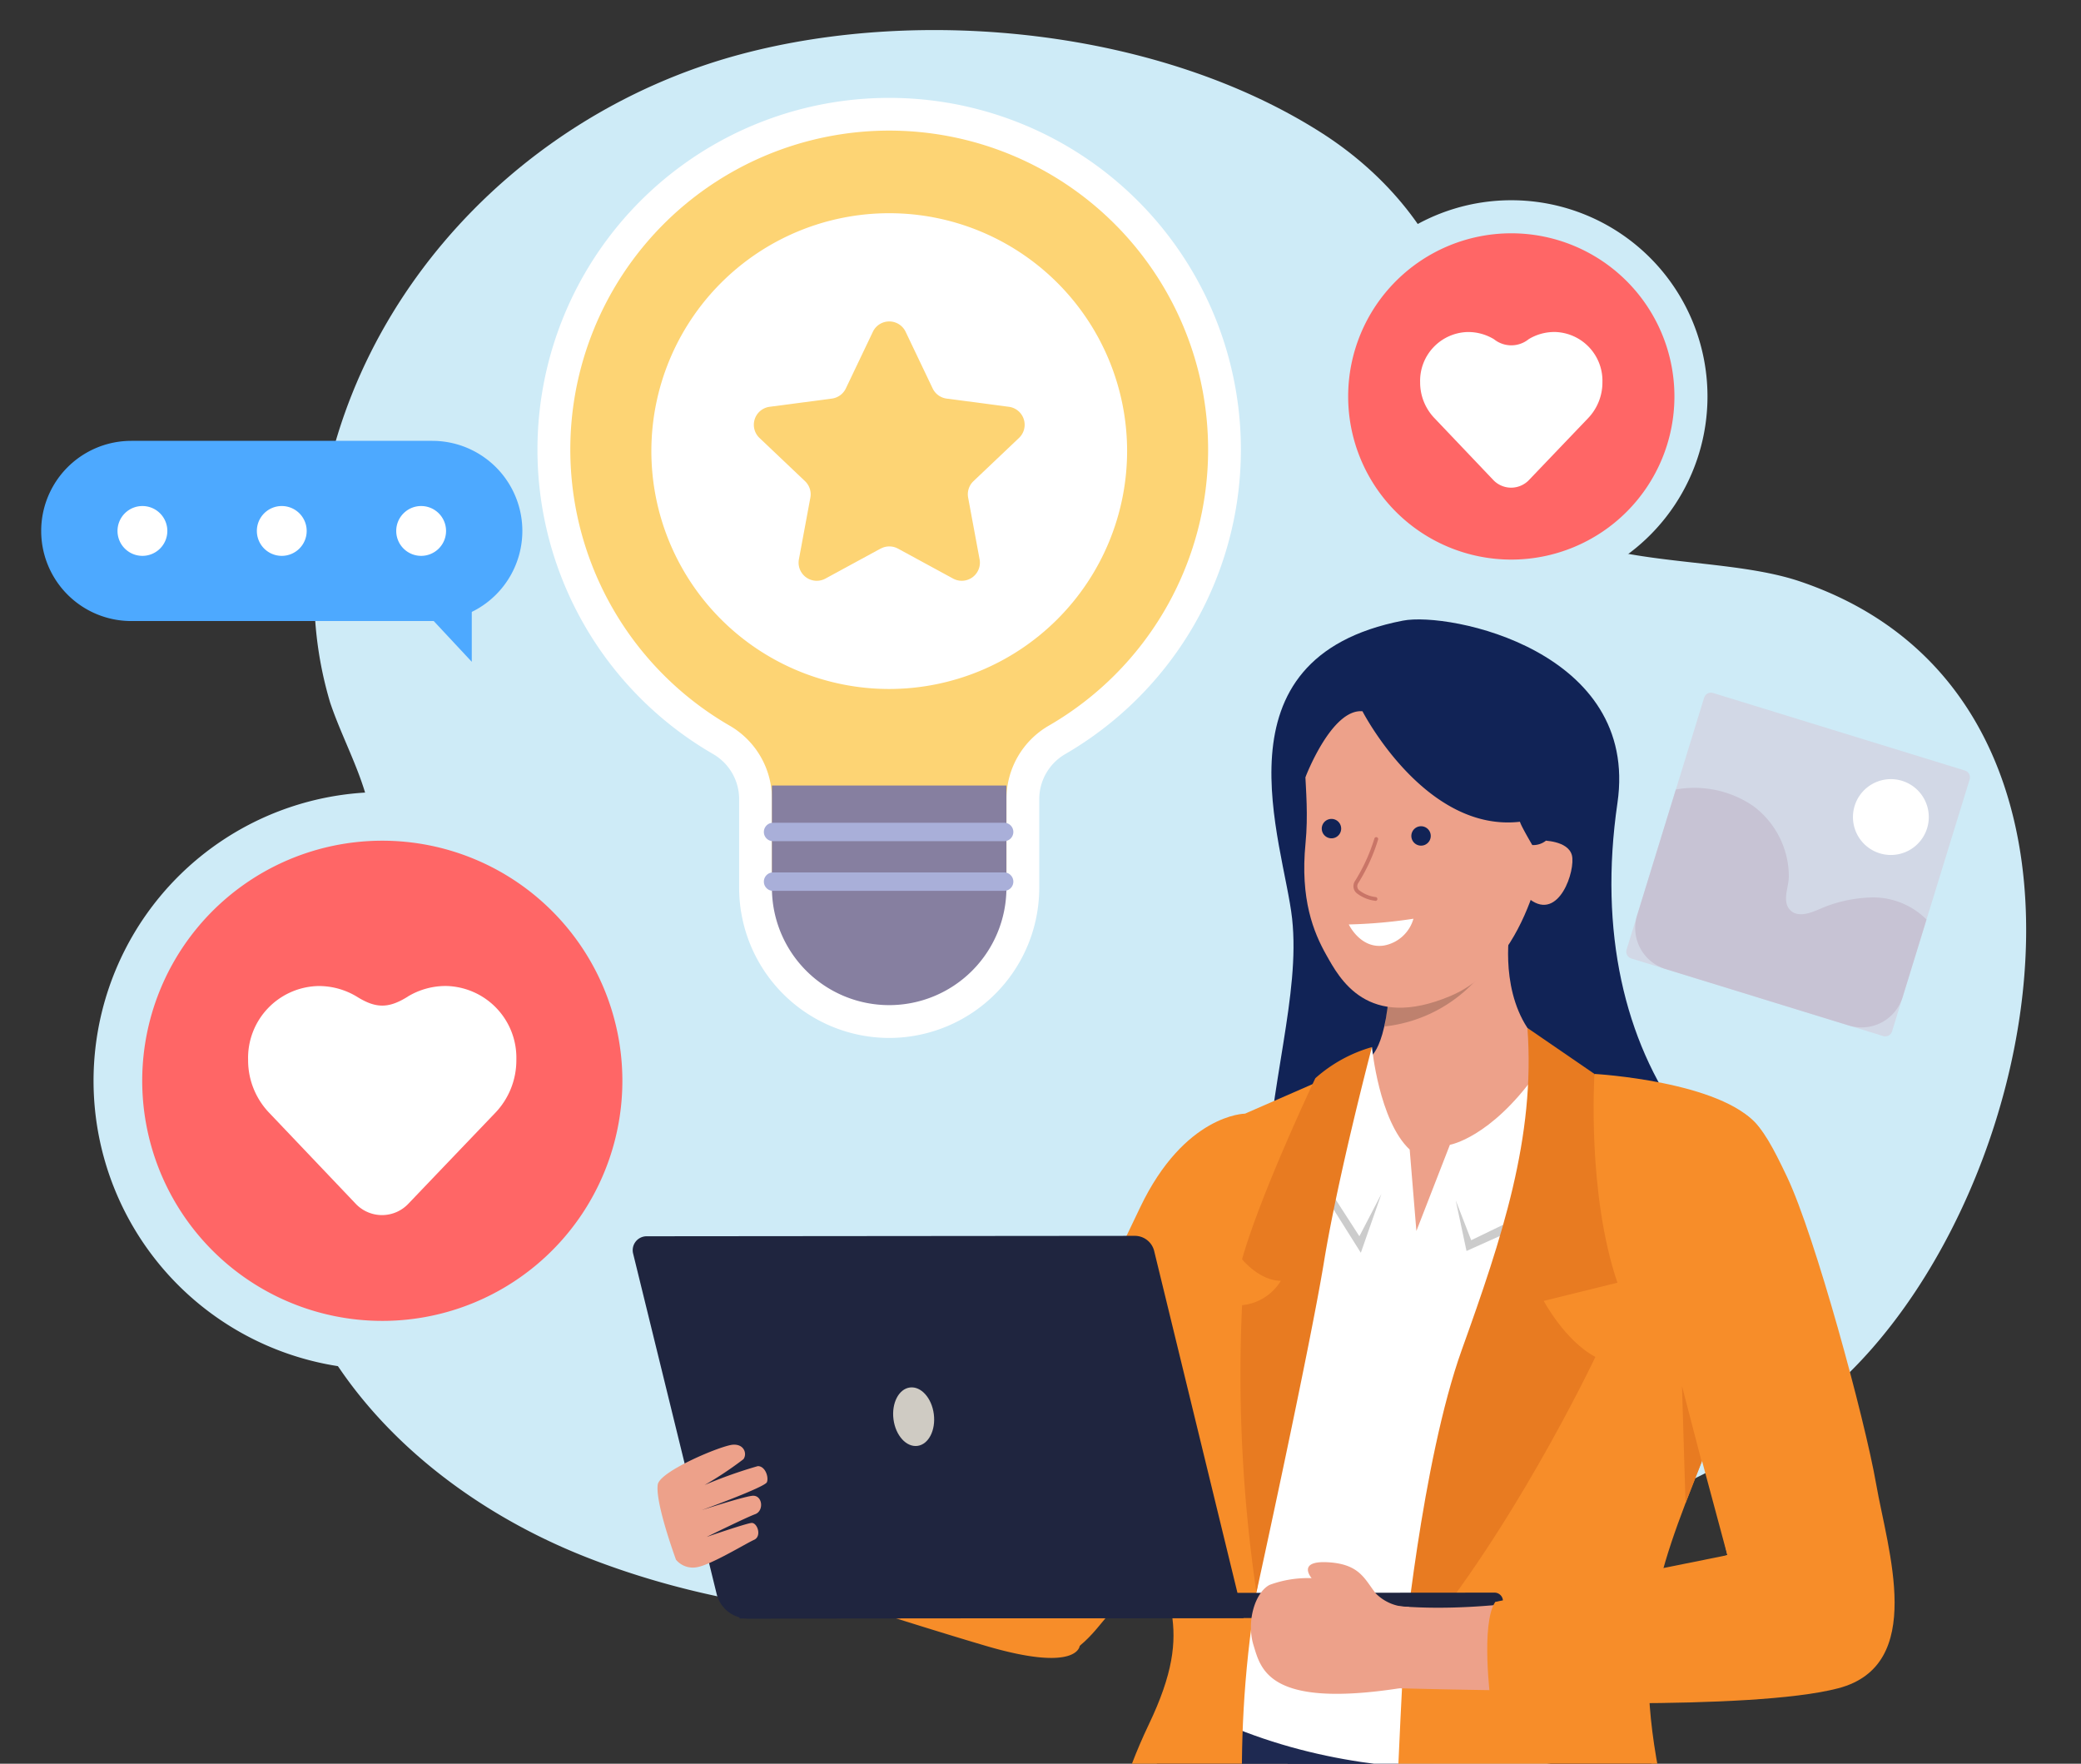 <svg xmlns="http://www.w3.org/2000/svg" xmlns:xlink="http://www.w3.org/1999/xlink" width="236" height="200" viewBox="0 0 236 200">
  <rect x="0" y="0" width="236" height="200" fill="#333333" stroke="none"/>
  <defs>
    <clipPath id="clip-path">
      <rect id="長方形_2193" data-name="長方形 2193" width="236" height="200" transform="translate(18383 1148)" fill="none" stroke="#707070" stroke-width="1"/>
    </clipPath>
    <clipPath id="clip-path-2">
      <rect id="長方形_2182" data-name="長方形 2182" width="225.112" height="196.457" fill="none"/>
    </clipPath>
    <clipPath id="clip-path-3">
      <rect id="長方形_2183" data-name="長方形 2183" width="79.773" height="106.615" fill="none"/>
    </clipPath>
    <clipPath id="clip-path-4">
      <rect id="長方形_2184" data-name="長方形 2184" width="53.951" height="53.951" fill="none"/>
    </clipPath>
    <clipPath id="clip-path-5">
      <rect id="長方形_2192" data-name="長方形 2192" width="187.988" height="368.401" fill="none"/>
    </clipPath>
    <clipPath id="clip-path-6">
      <rect id="長方形_2191" data-name="長方形 2191" width="151.034" height="133.114" fill="none"/>
    </clipPath>
    <clipPath id="clip-path-7">
      <rect id="長方形_2187" data-name="長方形 2187" width="5.453" height="6.677" fill="none"/>
    </clipPath>
    <clipPath id="clip-path-8">
      <rect id="長方形_2188" data-name="長方形 2188" width="6.719" height="5.743" fill="none"/>
    </clipPath>
    <clipPath id="clip-path-9">
      <rect id="長方形_2189" data-name="長方形 2189" width="5.001" height="16.121" fill="none"/>
    </clipPath>
    <clipPath id="clip-path-10">
      <rect id="長方形_2190" data-name="長方形 2190" width="11.325" height="6.42" fill="none"/>
    </clipPath>
  </defs>
  <g id="マスクグループ_1" data-name="マスクグループ 1" transform="translate(-18383 -1148)" clip-path="url(#clip-path)">
    <g id="グループ_4645" data-name="グループ 4645">
      <g id="グループ_4638" data-name="グループ 4638" transform="translate(18387.672 1151.409)" clip-path="url(#clip-path-2)">
        <path id="パス_10339" data-name="パス 10339" d="M228.563,94.622c-1.869-14.343-9.457-26.769-25.154-32.089-10.151-3.44-26.277-.812-33.547-10.145-4.095-5.256-3.146-12.383-4.67-18.478-1.88-9.383-8.093-17.159-16.07-22.252C130.815-.027,103.955-2.787,83.247,2.746,56.728,9.832,36,33.129,34.988,60.994a43.177,43.177,0,0,0,1.707,15.282c1.8,5.353,5.073,10.391,4.825,16.244-.354,8.29-7.659,15.208-9.824,23.176a43.63,43.63,0,0,0,.9,26.058c5.317,14.747,18.511,25.653,33.095,31.4,25.707,10.126,54.412,7.441,81.032,3.284,21.135-3.3,43.13-7.946,59.517-21.7,14.975-12.561,25.136-38.513,22.321-60.118" transform="translate(-3.921 0)" fill="#ceebf7"/>
      </g>
      <g id="グループ_4641" data-name="グループ 4641" transform="translate(18443.957 1159.087)" style="mix-blend-mode: soft-light;isolation: isolate">
        <g id="グループ_4640" data-name="グループ 4640">
          <g id="グループ_4639" data-name="グループ 4639" clip-path="url(#clip-path-3)">
            <path id="パス_10340" data-name="パス 10340" d="M104.589,115.441A17.039,17.039,0,0,1,87.57,98.422V88.313A5.911,5.911,0,0,0,84.6,83.237,39.868,39.868,0,0,1,64.7,48.323a39.887,39.887,0,1,1,74.281,20.6,40.114,40.114,0,0,1-14.409,14.317,5.909,5.909,0,0,0-2.968,5.076V98.422a17.039,17.039,0,0,1-17.019,17.019" transform="translate(-64.703 -8.827)" fill="#fff"/>
          </g>
        </g>
      </g>
      <path id="パス_10341" data-name="パス 10341" d="M141.311,49.271a36.165,36.165,0,1,0-54.285,31.3,9.6,9.6,0,0,1,4.824,8.3v8.435h26.594V88.871a9.6,9.6,0,0,1,4.823-8.3,36.148,36.148,0,0,0,18.045-31.3" transform="translate(18378.697 1149.703)" fill="#fdd474"/>
      <path id="パス_10342" data-name="パス 10342" d="M108.566,123.385a13.3,13.3,0,0,1-13.3-13.3v-11.6h26.594v11.6a13.3,13.3,0,0,1-13.3,13.3" transform="translate(18375.275 1138.594)" fill="#867fa0"/>
      <g id="グループ_4644" data-name="グループ 4644" transform="translate(18456.867 1172.179)" style="mix-blend-mode: soft-light;isolation: isolate">
        <g id="グループ_4643" data-name="グループ 4643">
          <g id="グループ_4642" data-name="グループ 4642" clip-path="url(#clip-path-4)">
            <path id="パス_10343" data-name="パス 10343" d="M106.52,77.828A26.976,26.976,0,1,1,133.5,50.853,27.006,27.006,0,0,1,106.52,77.828" transform="translate(-79.545 -23.877)" fill="#fff"/>
          </g>
        </g>
      </g>
      <path id="パス_10344" data-name="パス 10344" d="M107.155,74.221a22.734,22.734,0,1,1,22.734-22.734,22.76,22.76,0,0,1-22.734,22.734" transform="translate(18376.688 1147.668)" fill="#fff"/>
      <path id="パス_10345" data-name="パス 10345" d="M107.277,63.745l-6.255,3.4a2.058,2.058,0,0,1-3.005-2.183l1.3-7a2.057,2.057,0,0,0-.607-1.867l-5.162-4.9a2.057,2.057,0,0,1,1.148-3.532l7.057-.931a2.056,2.056,0,0,0,1.588-1.153l3.065-6.423a2.057,2.057,0,0,1,3.714,0l3.065,6.423a2.056,2.056,0,0,0,1.588,1.153l7.056.931a2.057,2.057,0,0,1,1.148,3.532l-5.162,4.9a2.056,2.056,0,0,0-.606,1.867l1.3,7a2.057,2.057,0,0,1-3,2.183l-6.255-3.4a2.058,2.058,0,0,0-1.963,0" transform="translate(18375.584 1146.467)" fill="#fdd474"/>
      <path id="パス_10346" data-name="パス 10346" d="M72.314,132.079A32.744,32.744,0,1,1,39.573,99.335a32.744,32.744,0,0,1,32.741,32.744" transform="translate(18386.783 1138.484)" fill="#ceebf7"/>
      <path id="パス_10347" data-name="パス 10347" d="M67.622,132.9A27.226,27.226,0,1,1,40.4,105.675,27.226,27.226,0,0,1,67.622,132.9" transform="translate(18385.959 1137.659)" fill="#f66"/>
      <path id="パス_10348" data-name="パス 10348" d="M45.083,125.821c-2.179,1.357-3.612,1.357-5.782,0a8.319,8.319,0,0,0-4.426-1.2,8.148,8.148,0,0,0-7.9,8.375A8.6,8.6,0,0,0,29.4,139.03l9.762,10.264a4.111,4.111,0,0,0,6,0c3.783-3.961,9.807-10.256,9.807-10.256a8.623,8.623,0,0,0,2.427-6.047,8.143,8.143,0,0,0-7.9-8.375,8.29,8.29,0,0,0-4.416,1.2" transform="translate(18384.162 1135.194)" fill="#fff"/>
      <path id="パス_10349" data-name="パス 10349" d="M210.578,44.433a22.248,22.248,0,1,1-22.246-22.248,22.249,22.249,0,0,1,22.246,22.248" transform="translate(18366.063 1148.522)" fill="#ceebf7"/>
      <path id="パス_10350" data-name="パス 10350" d="M207.389,44.994a18.5,18.5,0,1,1-18.5-18.5,18.5,18.5,0,0,1,18.5,18.5" transform="translate(18365.502 1147.962)" fill="#f66"/>
      <path id="パス_10351" data-name="パス 10351" d="M192.075,40.181a3.135,3.135,0,0,1-3.928,0,5.655,5.655,0,0,0-3.007-.817,5.536,5.536,0,0,0-5.368,5.691,5.843,5.843,0,0,0,1.649,4.1l6.634,6.974a2.792,2.792,0,0,0,4.077,0c2.571-2.692,6.664-6.97,6.664-6.97a5.859,5.859,0,0,0,1.649-4.108,5.533,5.533,0,0,0-5.368-5.691,5.634,5.634,0,0,0-3,.817" transform="translate(18364.281 1146.287)" fill="#fff"/>
      <path id="パス_10352" data-name="パス 10352" d="M44.349,73.983H10.217a10.217,10.217,0,0,1,0-20.434H44.349a10.217,10.217,0,1,1,0,20.434" transform="translate(18387.672 1144.442)" fill="#4da9ff"/>
      <path id="パス_10353" data-name="パス 10353" d="M55,64.323,55,80.006l-7.578-8.119S55.236,64.323,55,64.323" transform="translate(18381.502 1143.04)" fill="#4da9ff"/>
      <path id="パス_10354" data-name="パス 10354" d="M33.766,64.872a2.825,2.825,0,1,1-2.825-2.825,2.825,2.825,0,0,1,2.825,2.825" transform="translate(18384.014 1143.336)" fill="#fff"/>
      <path id="パス_10355" data-name="パス 10355" d="M15.6,64.872a2.825,2.825,0,1,1-2.825-2.825A2.825,2.825,0,0,1,15.6,64.872" transform="translate(18386.377 1143.336)" fill="#fff"/>
      <path id="パス_10356" data-name="パス 10356" d="M51.936,64.872a2.825,2.825,0,1,1-2.825-2.825,2.825,2.825,0,0,1,2.825,2.825" transform="translate(18381.65 1143.336)" fill="#fff"/>
      <path id="パス_10357" data-name="パス 10357" d="M235.778,125.315l-28.559-8.794a.81.81,0,0,1-.536-1.013l8.793-28.559a.81.81,0,0,1,1.013-.536l28.56,8.793a.811.811,0,0,1,.536,1.013l-8.794,28.56a.811.811,0,0,1-1.013.536" transform="translate(18360.785 1140.17)" fill="#d2d8e6"/>
      <path id="パス_10358" data-name="パス 10358" d="M240.846,113.722a8.576,8.576,0,0,0-6.131-2.506,15.91,15.91,0,0,0-4.826.86c-1.2.379-2.965,1.541-4.207.815a1.6,1.6,0,0,1-.725-1.086c-.179-.924.266-2,.274-2.949a9.642,9.642,0,0,0-.456-2.979,10.035,10.035,0,0,0-3.51-4.978,11.817,11.817,0,0,0-8.844-1.919l-4.395,14.274a4.864,4.864,0,0,0,3.218,6.081l20.811,6.408a4.865,4.865,0,0,0,6.081-3.219Z" transform="translate(18360.633 1138.549)" fill="#c7c3d4"/>
      <path id="パス_10359" data-name="パス 10359" d="M244.61,103.212a4.3,4.3,0,1,1-2.842-5.371,4.3,4.3,0,0,1,2.842,5.371" transform="translate(18356.939 1138.703)" fill="#fff"/>
      <path id="パス_10360" data-name="パス 10360" d="M121.46,105.425h-26.2a1.046,1.046,0,0,1,0-2.092h26.2a1.046,1.046,0,1,1,0,2.092" transform="translate(18375.414 1137.964)" fill="#a9afd9"/>
      <path id="パス_10361" data-name="パス 10361" d="M121.46,111.9h-26.2a1.046,1.046,0,0,1,0-2.092h26.2a1.046,1.046,0,1,1,0,2.092" transform="translate(18375.414 1137.122)" fill="#a9afd9"/>
      <rect id="長方形_2185" data-name="長方形 2185" width="225.112" height="196.457" transform="translate(18387.672 1151.409)" fill="none"/>
      <rect id="長方形_2186" data-name="長方形 2186" width="225.112" height="196.457" transform="translate(18387.672 1151.409)" fill="none"/>
    </g>
    <g id="グループ_4660" data-name="グループ 4660" transform="translate(18450.168 1215.994)" clip-path="url(#clip-path-5)">
      <g id="グループ_4659" data-name="グループ 4659" transform="translate(0 0.001)">
        <g id="グループ_4658" data-name="グループ 4658" clip-path="url(#clip-path-6)">
          <path id="パス_10362" data-name="パス 10362" d="M97.655,422.546s-.147,3.105-10.684,0-30.026-9.484-30.026-9.484-1.188-5.849,0-8.463c0,0,32.007,5.149,36.919,5.625s6.813,3.644,6.179,6.5a23.642,23.642,0,0,1-2.388,5.826" transform="translate(-42.377 -303.915)" fill="#f78d29"/>
          <path id="パス_10363" data-name="パス 10363" d="M322.184,9.158c5.29-1.026,26.845,3.408,24.325,20.683-2.138,14.659.864,26.976,7.32,35.867s-10.558,36.114-21.318,30.252-26.48-9.219-25.973-21.8,4.013-22.557,3.078-31.2S300.3,13.4,322.184,9.158" transform="translate(-230.248 -6.775)" fill="#112356"/>
          <path id="パス_10364" data-name="パス 10364" d="M380.942,718.323s-3.909,6.081-16.072,0c0,0-10.221-58.483-18.909-78.9s-22.261-79.651-26.605-99.633-2.172-32.144-2.172-32.144,11.294,4.778,39.529,0c0,0,7.384,32.579,7.384,42.57s-.327,66.185,3.148,77.044,12.393,51.967,13.7,91.062" transform="translate(-237.844 -381.319)" fill="#1e2951"/>
          <path id="パス_10365" data-name="パス 10365" d="M275.219,497.312s-20.2-1.686-28.458-6.248c0,0-8.9,24.76-7.167,47.131s2.833,43.637,12.922,84.755c9.918,40.423,15.76,66.519,15.108,78.574,0,0,8.579,3.584,17,0,0,0,1.453-40.782-6.04-76.293s-2.28-53.045-2.932-70.637-.429-57.281-.429-57.281" transform="translate(-179.802 -368.863)" fill="#1e2951"/>
          <path id="パス_10366" data-name="パス 10366" d="M352.952,117.373s-1.253,6.615,1.955,11.521c2.9,4.439,4.778,26.361-14.118,25.289s-3.746-21.972-3.746-21.972,2.4-1.192,2.3-11.907c-.024-2.554-.831-12.7,6.771-13.347s6.842,10.416,6.842,10.416" transform="translate(-248.853 -80.321)" fill="#eda18a"/>
          <path id="パス_10367" data-name="パス 10367" d="M289.2,203.913s.8,8.363,4.28,11.621l.76,9.231,3.8-9.774s4.561-.76,9.774-8.036c0,0,14.389,4.235,15.529,10.262s5.7,22.473-2.769,38.847-6.516,28.265-6.516,28.265-24.75,5.935-46.42-6.073c0,0,4.114-20.967,2.95-30.252s-6.781-19.02,0-28.344,11.108-9.014,13.225-10.805,5.385-4.943,5.385-4.943" transform="translate(-200.779 -153.17)" fill="#fff"/>
          <g id="グループ_4648" data-name="グループ 4648" transform="translate(84.04 67.388)" opacity="0.2">
            <g id="グループ_4647" data-name="グループ 4647">
              <g id="グループ_4646" data-name="グループ 4646" clip-path="url(#clip-path-7)">
                <path id="パス_10368" data-name="パス 10368" d="M337.929,271.362l2.738,4.24,2.5-4.805-2.335,6.679-3.118-4.956Z" transform="translate(-337.712 -270.797)"/>
              </g>
            </g>
          </g>
          <g id="グループ_4651" data-name="グループ 4651" transform="translate(97.923 68.12)" opacity="0.2">
            <g id="グループ_4650" data-name="グループ 4650">
              <g id="グループ_4649" data-name="グループ 4649" clip-path="url(#clip-path-8)">
                <path id="パス_10369" data-name="パス 10369" d="M393.5,273.742l1.222,5.742,5.172-2.321.326-1.3-4.968,2.4Z" transform="translate(-393.5 -273.742)"/>
              </g>
            </g>
          </g>
          <path id="パス_10370" data-name="パス 10370" d="M206.475,234.247s-6.838.055-11.888,10.643-13.52,28.018-15.964,35.022-3.584,10.751,0,12.706,5.864,6.19,11.077,0,5.061-6.509,10.751-13.683,19.7-32.362,6.024-44.688" transform="translate(-132.46 -175.955)" fill="#f78d29"/>
          <g id="グループ_4654" data-name="グループ 4654" transform="translate(61.854 94.834)" opacity="0.2">
            <g id="グループ_4653" data-name="グループ 4653">
              <g id="グループ_4652" data-name="グループ 4652" clip-path="url(#clip-path-9)">
                <path id="パス_10371" data-name="パス 10371" d="M248.894,381.094l-.334,16.121,5-6.537Z" transform="translate(-248.56 -381.093)"/>
              </g>
            </g>
          </g>
          <path id="パス_10372" data-name="パス 10372" d="M385.994,216.139s14.443.814,18.516,5.864-1.14,24.923-6.353,38.117-8.471,21.176-3.747,40.235,8.633,25.411,8.959,34.534c0,0-19.221,3.746-30.3,3.421s-10.914-13.683-10.262-24.434,1.317-30.373,1.762-34.066,7.74-26.856,11.866-38.91,9.556-24.76,9.556-24.76" transform="translate(-272.338 -162.353)" fill="#f78d29"/>
          <path id="パス_10373" data-name="パス 10373" d="M383.562,195.192l7.6,5.213s-.869,13.466,2.606,23.674l-8.362,2.063s2.443,4.561,5.864,6.353c0,0-9.937,21.013-21.828,34.371,0,0,2.118-22.479,6.679-35.185s8.362-24.108,7.439-36.488" transform="translate(-277.508 -146.619)" fill="#e87b21"/>
          <path id="パス_10374" data-name="パス 10374" d="M251.189,216.139s-10.208,4.452-12.923,5.647-5.864,11.783-7.33,20.253-2.769,14.172-1.14,23.945,5.7,12.38.163,23.945-7.982,26.878-7.819,42.841c0,0,7,2.606,12.217,1.955s7.819-9.774,7.33-18.57-2.606-22.153.489-41.212,9.013-58.8,9.013-58.8" transform="translate(-166.855 -162.353)" fill="#f78d29"/>
          <path id="パス_10375" data-name="パス 10375" d="M310.313,203.913a16.408,16.408,0,0,0-6.417,3.531s-6.19,13.032-8.308,20.525c0,0,1.955,2.443,4.4,2.443a5.8,5.8,0,0,1-4.4,2.769,169.8,169.8,0,0,0,1.629,32.579s6.027-27.529,7.656-37.466,5.44-24.381,5.44-24.381" transform="translate(-221.897 -153.17)" fill="#e87b21"/>
          <g id="グループ_4657" data-name="グループ 4657" transform="translate(89.867 41.981)" opacity="0.2">
            <g id="グループ_4656" data-name="グループ 4656">
              <g id="グループ_4655" data-name="グループ 4655" clip-path="url(#clip-path-10)">
                <path id="パス_10376" data-name="パス 10376" d="M361.57,171.844l-.441,3.279a16.493,16.493,0,0,0,11.325-6.421Z" transform="translate(-361.129 -168.702)"/>
              </g>
            </g>
          </g>
          <path id="パス_10377" data-name="パス 10377" d="M352,46.917s-1.447,14.363-10.923,18.368S328.464,63.249,327,60.657s-2.99-6.333-2.368-12.686-1.057-11.284.807-14.606,8.938-8.355,17.694-5.38,11.923,4.6,8.86,18.932" transform="translate(-243.744 -20.342)" fill="#eda18a"/>
          <path id="パス_10378" data-name="パス 10378" d="M428.656,109.788s2.883-.016,3.326,1.662-1.453,7.549-4.786,4.993Z" transform="translate(-320.888 -82.468)" fill="#eda18a"/>
          <path id="パス_10379" data-name="パス 10379" d="M328.6,24.19s7.114,13.843,17.955,12.515c0,0-.647-.692,1.3,2.654a2.31,2.31,0,0,0,1.554-.5c1.239-.978,3.013-3.342,3.6-7.861.727-5.556-1.3-13-12.843-15.121s-17.8,2.429-18.711,6.934a18.488,18.488,0,0,0,.673,8.861s2.947-7.785,6.47-7.486" transform="translate(-241.252 -11.526)" fill="#112356"/>
          <path id="パス_10380" data-name="パス 10380" d="M334.629,101.023a1.1,1.1,0,1,1-1.1-1.1,1.1,1.1,0,0,1,1.1,1.1" transform="translate(-249.699 -75.055)" fill="#112356"/>
          <path id="パス_10381" data-name="パス 10381" d="M375.455,104.365a1.1,1.1,0,1,1-1.1-1.1,1.1,1.1,0,0,1,1.1,1.1" transform="translate(-280.366 -77.566)" fill="#112356"/>
          <path id="パス_10382" data-name="パス 10382" d="M344.751,146.066a57.033,57.033,0,0,0,7.337-.649,4.28,4.28,0,0,1-3.334,3.037c-2.674.426-4-2.388-4-2.388" transform="translate(-258.96 -109.23)" fill="#fff"/>
          <path id="パス_10383" data-name="パス 10383" d="M349.375,115.46a.218.218,0,0,0,0-.436,3.8,3.8,0,0,1-1.8-.731.588.588,0,0,1-.253-.38.626.626,0,0,1,.1-.475,20.424,20.424,0,0,0,2.248-4.929.218.218,0,0,0-.418-.124,20.367,20.367,0,0,1-2.191,4.807,1.059,1.059,0,0,0-.167.8,1.024,1.024,0,0,0,.439.66,4.208,4.208,0,0,0,2.041.8Z" transform="translate(-260.553 -81.296)" fill="#c97567"/>
          <path id="パス_10384" data-name="パス 10384" d="M67.1,452.575l85.621-.073a.959.959,0,0,1,.96.958v1.9l-86.579.074Z" transform="translate(-50.402 -339.897)" fill="#1f253f"/>
          <path id="パス_10385" data-name="パス 10385" d="M87.714,333.267l-10.14-41.62a2.26,2.26,0,0,0-2.2-1.725l-55.361.048a1.58,1.58,0,0,0-1.533,1.956l9.471,38.593a3.672,3.672,0,0,0,3.569,2.8Z" transform="translate(-13.849 -217.775)" fill="#1f253f"/>
          <path id="パス_10386" data-name="パス 10386" d="M141.722,362.024c.234,1.829-.6,3.443-1.863,3.6s-2.477-1.19-2.711-3.019.6-3.443,1.863-3.605,2.477,1.19,2.711,3.019" transform="translate(-102.989 -269.657)" fill="#cfcbc3"/>
          <path id="パス_10387" data-name="パス 10387" d="M413.231,339.347a26.717,26.717,0,0,0-16.109,6.45l3.915,17.457s-20.586,7.212-37.448,5.775l-1.07,9.29s37.276,1.09,48.263-.551,8.4-9.23,7.39-15.446c-1.329-8.206-4.941-22.974-4.941-22.974" transform="translate(-272.306 -254.901)" fill="#eda18a"/>
          <path id="パス_10388" data-name="パス 10388" d="M318.083,443.68a5.131,5.131,0,0,1-3.772-1.528c-1.269-1.6-1.8-3.322-5.408-3.53s-1.868,1.8-1.868,1.8a12.575,12.575,0,0,0-4.76.763c-1.655.848-2.659,4.158-1.827,6.85s1.673,7.161,16.572,4.875Z" transform="translate(-225.457 -329.459)" fill="#eda18a"/>
          <path id="パス_10389" data-name="パス 10389" d="M31.827,398.118c-1.1-3.069-2.29-7-2.064-8.516s7.22-4.442,8.534-4.521,1.61,1.082,1.177,1.648a39.779,39.779,0,0,1-4.394,2.922,52.8,52.8,0,0,1,6.017-2.137c.85-.031,1.278,1.251,1.041,1.823s-7.407,3.17-7.407,3.17,4.514-1.469,5.714-1.628,1.41,1.7.362,2.083-5.5,2.58-5.5,2.58,4.417-1.521,5.079-1.588,1.209,1.509.3,1.914-4.868,2.826-6.455,3.1a2.484,2.484,0,0,1-2.409-.853" transform="translate(-22.336 -289.251)" fill="#eda18a"/>
          <path id="パス_10390" data-name="パス 10390" d="M430.977,231.459c6.266-1.225,7.735.973,10.9,7.628s8.794,27.333,10.1,34.819,5.7,20.531-4.278,23.159-39.451,1.44-39.451,1.44-1.132-8.734.532-11.23l26.323-5.3s-3.981-14.839-5.823-21.673-8.408-26.866,1.693-28.84" transform="translate(-306.377 -173.618)" fill="#f78d29"/>
          <path id="パス_10391" data-name="パス 10391" d="M498.848,366.973l-2.236-8.582.4,13.274Z" transform="translate(-373.03 -269.206)" fill="#e87b21"/>
        </g>
      </g>
    </g>
  </g>
</svg>
